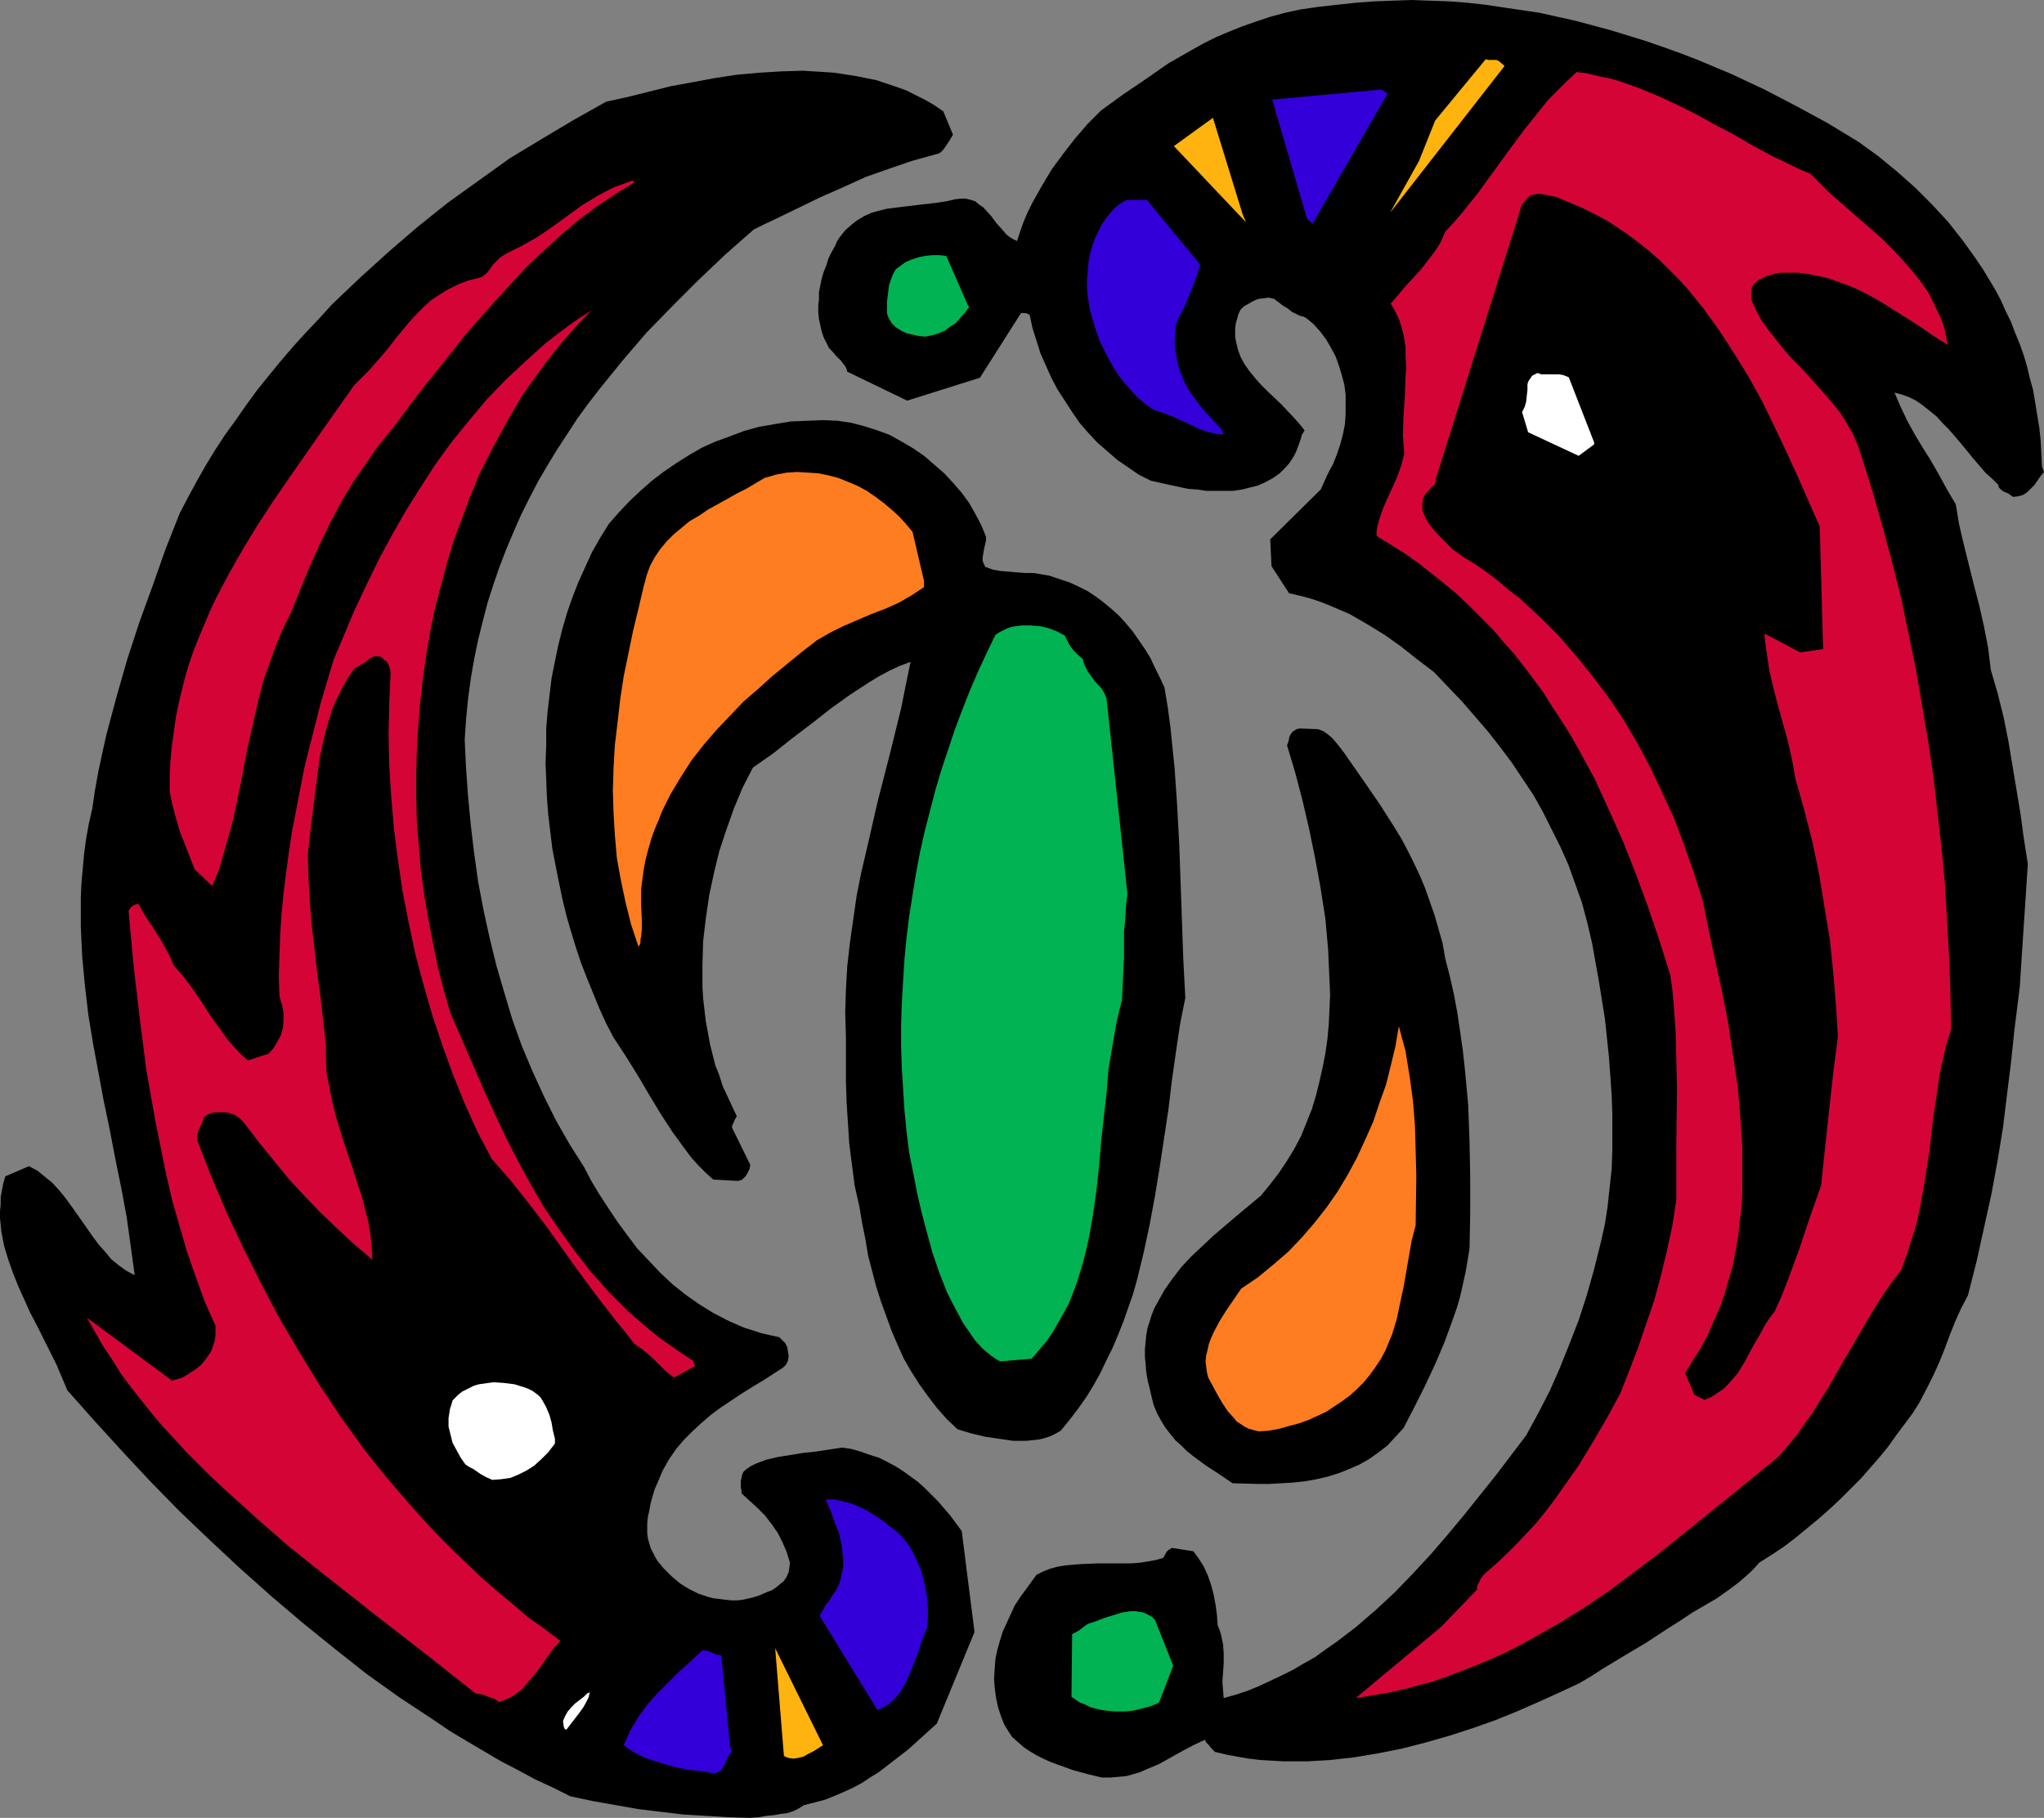 <?xml version="1.0" encoding="UTF-8" standalone="no"?>
<svg
   version="1.0"
   width="129.766mm"
   height="115.432mm"
   id="svg23"
   sodipodi:docname="Design 19.wmf"
   xmlns:inkscape="http://www.inkscape.org/namespaces/inkscape"
   xmlns:sodipodi="http://sodipodi.sourceforge.net/DTD/sodipodi-0.dtd"
   xmlns="http://www.w3.org/2000/svg"
   xmlns:svg="http://www.w3.org/2000/svg">
  <rect width="100%" height="100%" fill="#808080" stroke="none"/>
  <sodipodi:namedview
     id="namedview23"
     pagecolor="#ffffff"
     bordercolor="#000000"
     borderopacity="0.25"
     inkscape:showpageshadow="2"
     inkscape:pageopacity="0.0"
     inkscape:pagecheckerboard="0"
     inkscape:deskcolor="#d1d1d1"
     inkscape:document-units="mm" />
  <defs
     id="defs1">
    <pattern
       id="WMFhbasepattern"
       patternUnits="userSpaceOnUse"
       width="6"
       height="6"
       x="0"
       y="0" />
  </defs>
  <path
     style="fill:#000000;fill-opacity:1;fill-rule:evenodd;stroke:none"
     d="m 489.971,111.978 -0.162,-3.232 -0.162,-3.07 -0.323,-3.07 -0.485,-2.909 -0.97,-5.979 -0.808,-2.909 -0.646,-2.747 -0.808,-2.747 -0.97,-2.747 -1.131,-2.747 -0.97,-2.585 -1.293,-2.585 -1.131,-2.585 -1.293,-2.424 -1.454,-2.424 -1.454,-2.424 -1.616,-2.424 -3.232,-4.524 -3.555,-4.524 -3.878,-4.201 -4.04,-4.04 -4.363,-3.878 -4.525,-3.716 -4.686,-3.393 -7.434,-4.524 -7.434,-4.04 -7.757,-4.04 -7.918,-3.716 -8.08,-3.393 -4.202,-1.616 -4.04,-1.454 -4.202,-1.454 -4.202,-1.293 -4.202,-1.293 -4.202,-1.131 -4.202,-1.131 -4.363,-0.97 -4.363,-0.97 -4.363,-0.646 -4.363,-0.646 L 356.328,1.131 351.964,0.646 347.601,0.323 343.076,0.162 338.713,0 l -4.525,0.162 -4.363,0.162 -4.363,0.323 -4.525,0.485 -4.363,0.485 -4.525,0.646 -3.717,0.808 -3.555,0.97 -3.394,1.131 -3.232,1.131 -3.232,1.293 -3.07,1.293 -2.909,1.454 -2.909,1.616 -5.656,3.232 -5.333,3.716 -5.494,3.716 -5.333,3.878 -3.232,3.232 -3.07,3.555 -2.747,3.555 -2.747,3.716 -2.424,4.04 -2.262,4.04 -1.131,2.262 -0.97,2.262 -0.808,2.262 -0.808,2.424 -0.97,-0.485 -0.808,-0.485 -0.808,-0.646 -0.646,-0.808 -1.616,-1.777 -1.454,-1.939 -1.778,-1.939 -0.97,-0.646 -0.97,-0.808 -0.97,-0.323 -1.293,-0.323 h -1.293 l -1.293,0.162 -2.101,0.485 -2.101,0.323 -4.202,0.485 -4.04,0.485 -3.878,0.485 -1.939,0.485 -1.778,0.485 -1.778,0.808 -1.616,0.97 -1.454,1.131 -1.454,1.293 -1.293,1.616 -0.646,0.97 -0.485,1.131 -0.808,1.454 -0.808,1.616 -0.485,1.616 -0.646,1.616 -0.485,1.616 -0.323,1.616 -0.323,1.616 v 1.616 l -0.162,1.616 v 1.616 l 0.162,1.616 0.646,2.909 0.485,1.454 0.646,1.293 0.646,1.293 0.808,0.808 0.808,0.97 0.646,0.646 0.646,0.646 0.485,0.646 0.485,0.646 0.323,0.646 0.162,0.646 14.382,6.948 17.453,-5.494 9.858,-15.512 h 0.485 0.646 l 0.485,0.162 0.485,0.323 0.646,3.07 0.97,3.07 0.97,3.07 1.293,2.909 1.293,2.909 1.454,2.747 1.778,2.747 1.778,2.747 1.778,2.585 2.101,2.424 2.101,2.262 2.424,2.101 2.424,2.101 2.586,1.777 2.586,1.777 2.909,1.454 4.363,0.97 4.525,0.97 2.262,0.162 2.101,0.323 h 2.262 2.101 2.101 l 2.101,-0.323 1.939,-0.485 1.939,-0.485 1.778,-0.808 1.778,-0.97 1.616,-1.131 1.454,-1.454 0.97,-1.131 0.646,-0.97 0.646,-1.131 0.485,-1.131 0.808,-2.262 0.323,-1.131 0.646,-1.131 -1.293,-1.616 -1.454,-1.616 -2.909,-3.07 -3.232,-3.07 -1.616,-1.616 -1.293,-1.454 -1.454,-1.777 -1.131,-1.616 -0.97,-1.777 -0.646,-1.777 -0.485,-2.101 -0.162,-0.97 v -2.101 l 0.162,-1.131 0.323,-1.131 0.323,-1.131 0.485,-0.97 0.808,-0.808 1.131,-0.646 1.131,-0.646 1.131,-0.485 1.293,-0.162 1.293,-0.162 1.293,0.323 2.101,1.616 1.131,0.646 0.97,0.808 0.97,0.485 0.97,0.485 0.808,0.162 0.646,0.323 1.778,1.454 1.616,1.777 1.454,1.939 1.131,1.939 1.131,2.101 0.808,2.262 0.646,2.101 0.646,2.424 0.323,2.424 v 2.262 2.424 l -0.162,2.424 -0.485,2.424 -0.646,2.424 -0.808,2.424 -0.97,2.424 -0.808,1.454 -0.646,1.293 -0.646,1.454 -0.808,1.777 -12.12,11.957 0.323,6.463 4.202,6.463 2.747,0.646 2.424,0.646 2.424,0.808 2.424,0.97 2.262,0.97 2.262,0.97 4.202,2.424 4.202,2.585 3.878,2.747 3.878,3.07 4.04,3.07 3.394,3.555 3.394,3.555 3.07,3.555 3.07,3.555 2.909,3.716 2.909,3.878 2.586,3.878 2.586,3.878 2.262,4.04 2.101,4.201 2.101,4.201 1.939,4.363 1.616,4.524 1.616,4.524 1.293,4.848 1.131,4.848 1.616,9.049 1.454,9.049 0.97,9.21 0.323,4.524 0.323,4.524 0.162,4.524 v 4.524 4.363 l -0.162,4.524 -0.485,4.363 -0.485,4.524 -0.646,4.201 -0.97,4.363 -1.616,6.463 -1.778,6.302 -1.939,5.979 -2.262,5.817 -2.262,5.655 -2.424,5.494 -2.747,5.332 -2.909,5.332 -3.555,4.686 -3.555,4.686 -3.878,4.848 -3.878,4.848 -4.04,4.848 -4.04,4.686 -4.202,4.524 -4.363,4.524 -4.525,4.201 -4.686,4.04 -4.848,3.716 -2.586,1.777 -2.424,1.777 -2.586,1.454 -2.747,1.616 -2.586,1.293 -2.747,1.293 -2.747,1.293 -2.747,1.131 -2.909,0.97 -2.909,0.808 -0.162,-1.939 -0.162,-1.939 0.323,-4.524 v -2.262 l -0.162,-2.262 -0.485,-2.262 -0.323,-1.131 -0.485,-1.131 -0.162,-2.424 -0.323,-2.424 -0.485,-2.585 -0.646,-2.424 -0.808,-2.262 -0.97,-2.101 -1.131,-1.777 -1.293,-1.777 -5.171,-0.808 -0.485,0.323 -0.323,0.162 -0.485,0.485 -0.323,0.646 -0.485,0.808 -1.778,0.485 -1.778,0.323 -1.939,0.323 -2.101,0.162 h -4.04 -3.878 l -4.04,0.162 -2.101,0.162 -1.778,0.162 -1.939,0.323 -1.778,0.485 -1.616,0.646 -1.616,0.808 -1.293,1.777 -1.293,1.777 -1.293,1.777 -1.293,1.939 -0.97,2.101 -0.97,2.101 -0.97,2.101 -0.646,2.101 -0.646,2.262 -0.485,2.262 -0.162,2.262 -0.162,2.424 0.162,2.262 0.323,2.424 0.485,2.262 0.808,2.424 0.646,1.616 0.97,1.616 0.97,1.454 1.293,1.131 1.454,1.293 1.454,0.97 1.616,0.97 1.616,0.808 1.778,0.808 1.778,0.646 3.555,1.293 1.778,0.485 1.778,0.485 3.394,0.808 h 2.101 l 1.939,-0.162 1.778,-0.162 1.778,-0.485 1.616,-0.485 1.454,-0.646 3.07,-1.293 5.494,-3.07 2.747,-1.454 2.747,-1.293 0.323,0.646 0.646,0.646 0.646,0.808 0.808,0.808 2.747,0.646 2.586,0.485 2.747,0.485 2.747,0.323 2.747,0.162 2.747,0.162 h 2.909 2.909 l 5.494,-0.323 5.818,-0.646 5.818,-0.97 5.656,-1.131 5.656,-1.454 5.656,-1.616 5.494,-1.777 5.494,-1.939 5.171,-2.101 5.171,-2.262 5.01,-2.262 4.848,-2.262 2.747,-1.616 2.747,-1.777 5.333,-3.232 5.171,-3.07 5.171,-3.393 3.07,-1.939 2.909,-1.939 5.818,-3.393 2.747,-1.939 2.586,-1.939 2.586,-2.262 1.131,-1.131 1.131,-1.293 3.07,-1.939 2.909,-1.939 2.747,-2.101 2.747,-2.262 2.747,-2.262 2.747,-2.424 2.424,-2.262 2.586,-2.585 2.424,-2.424 2.262,-2.585 2.262,-2.585 2.101,-2.585 1.939,-2.747 1.939,-2.585 1.939,-2.585 1.616,-2.585 1.778,-3.393 1.616,-3.232 1.454,-3.232 1.293,-3.232 1.131,-3.07 1.293,-3.232 1.454,-3.232 1.616,-3.07 2.101,-8.241 1.778,-8.079 1.778,-8.079 1.454,-7.918 1.293,-7.918 0.97,-7.918 0.97,-7.756 0.808,-7.756 0.646,-5.171 0.646,-5.171 0.323,-5.009 0.323,-5.009 0.646,-9.695 0.323,-5.009 0.323,-4.848 -0.97,-6.14 -0.808,-5.979 -1.939,-11.634 -0.97,-5.817 -1.131,-5.655 -1.454,-5.817 -1.616,-5.494 -0.646,-5.332 -0.97,-5.009 -1.131,-5.009 -1.293,-5.009 -2.424,-9.695 -1.131,-4.848 -0.808,-4.848 -2.101,-3.555 -1.939,-3.555 -1.939,-3.393 -1.939,-3.07 -1.939,-3.232 -1.778,-3.232 -1.616,-3.393 -1.454,-3.393 1.778,0.485 1.778,0.646 1.616,0.808 1.616,1.131 1.616,1.293 1.616,1.293 1.454,1.616 1.616,1.616 2.909,3.393 2.909,3.555 2.909,3.393 1.616,1.454 1.454,1.454 0.162,0.646 0.323,0.323 0.323,0.323 0.485,0.323 1.131,0.485 1.131,0.808 1.293,-0.162 1.131,-0.323 0.97,-0.646 0.808,-0.808 0.97,-0.97 0.646,-0.97 0.808,-1.131 0.808,-0.97 z"
     id="path1" />
  <path
     style="fill:#d40536;fill-opacity:1;fill-rule:evenodd;stroke:none"
     d="m 468.155,246.739 -0.162,-8.564 -0.323,-8.564 -0.485,-8.726 -0.485,-8.564 -0.808,-8.564 -0.97,-8.564 -0.97,-8.564 -1.293,-8.726 -1.454,-8.564 -1.454,-8.564 -1.778,-8.564 -1.778,-8.564 -2.101,-8.402 -2.262,-8.402 -2.424,-8.564 -2.586,-8.241 -0.97,-2.909 -1.131,-2.747 -1.454,-2.585 -1.616,-2.585 -1.778,-2.262 -1.939,-2.262 -4.04,-4.524 -2.101,-2.262 -2.101,-2.101 -1.939,-2.262 -1.778,-2.262 -1.778,-2.262 -1.616,-2.262 -1.293,-2.424 -1.131,-2.585 0.162,-1.777 v -0.97 l 0.646,-0.97 0.97,-0.808 0.97,-0.485 0.97,-0.485 1.131,-0.323 1.293,-0.323 1.131,-0.162 h 1.293 2.747 l 2.424,0.323 2.424,0.485 2.262,0.485 2.262,0.808 2.262,0.808 1.939,0.808 2.101,0.97 1.778,0.97 1.778,0.97 3.394,2.101 6.626,4.201 3.232,2.262 3.394,2.101 -0.323,-1.616 -0.323,-1.777 -0.485,-1.616 -0.646,-1.616 -1.454,-3.07 -1.454,-2.909 -1.939,-2.747 -2.101,-2.585 -2.262,-2.585 -2.262,-2.424 -2.424,-2.424 -2.586,-2.262 -5.171,-4.524 -5.01,-4.363 -2.262,-2.262 -2.262,-2.262 -2.424,-0.97 -2.262,-1.131 -4.686,-2.262 -4.525,-2.424 -4.686,-2.747 -4.363,-2.262 -4.363,-2.424 -4.525,-2.262 -4.525,-2.101 -4.686,-1.939 -5.01,-1.777 -2.424,-0.646 -2.424,-0.485 -2.586,-0.646 -2.586,-0.323 -2.262,2.101 -2.262,2.262 -2.262,2.262 -1.939,2.424 -3.878,4.848 -3.717,5.009 -7.272,10.018 -3.878,4.848 -1.939,2.262 -2.101,2.262 -1.131,2.585 -1.454,2.262 -1.616,2.101 -1.616,2.101 -3.717,4.04 -1.778,2.101 -1.778,2.101 1.131,1.939 0.97,2.101 0.646,2.101 0.485,2.101 0.323,2.262 v 2.262 l 0.162,2.262 -0.162,2.424 -0.162,4.686 -0.323,4.686 -0.162,4.686 0.162,2.262 0.162,2.262 -0.646,2.585 -0.97,2.747 -1.131,2.585 -1.131,2.424 -1.131,2.585 -0.808,2.262 -0.646,2.262 -0.162,1.131 v 1.131 l 3.394,2.101 3.394,2.101 3.394,2.424 3.07,2.424 3.07,2.424 3.07,2.585 2.909,2.747 2.747,2.747 2.747,2.747 2.586,3.07 2.586,2.909 2.424,3.07 2.424,3.232 2.262,3.07 2.101,3.393 2.262,3.393 2.101,3.393 1.939,3.393 3.878,7.11 3.394,7.433 3.394,7.594 3.07,7.756 2.909,7.918 2.747,8.079 2.586,8.241 0.485,3.393 0.323,3.393 0.485,6.948 0.162,6.625 0.162,6.787 -0.162,13.411 v 13.411 l -0.97,6.302 -1.293,5.979 -1.454,5.979 -1.616,5.979 -1.939,5.655 -1.939,5.655 -2.101,5.494 -2.101,5.332 -3.232,5.979 -3.394,5.817 -3.555,5.817 -3.878,5.494 -1.939,2.747 -2.101,2.747 -2.101,2.585 -2.262,2.424 -2.424,2.585 -2.424,2.424 -2.424,2.262 -2.586,2.262 -0.646,0.646 -0.485,0.646 -0.485,0.97 -0.485,0.97 v 0.808 l -8.565,8.887 -20.523,17.128 3.878,-0.646 3.878,-0.646 3.717,-0.808 3.555,-0.97 3.717,-0.97 3.555,-1.293 3.394,-1.293 3.394,-1.293 3.394,-1.454 3.232,-1.454 3.232,-1.616 3.232,-1.777 6.302,-3.555 6.302,-3.878 5.979,-4.04 5.818,-4.363 5.979,-4.524 5.656,-4.524 11.635,-9.372 11.474,-9.372 2.262,-2.585 2.262,-2.747 3.878,-5.494 3.555,-5.655 3.232,-5.655 3.394,-5.817 3.394,-5.817 1.778,-2.909 1.778,-2.747 1.939,-2.747 2.101,-2.747 1.293,-3.555 1.131,-3.555 1.131,-3.555 0.808,-3.555 0.646,-3.555 0.646,-3.716 1.131,-7.271 0.808,-7.271 1.131,-7.433 0.485,-3.555 0.808,-3.555 0.808,-3.555 1.131,-3.555 z"
     id="path2" />
  <path
     style="fill:#000000;fill-opacity:1;fill-rule:evenodd;stroke:none"
     d="m 441.006,248.678 -0.485,-7.594 -0.646,-7.756 -0.808,-7.918 -1.293,-7.756 -1.293,-7.918 -1.616,-7.756 -1.939,-7.594 -2.101,-7.433 -0.808,-4.524 -0.97,-4.363 -2.424,-8.726 -1.131,-4.363 -0.97,-4.201 -0.646,-4.363 -0.323,-2.262 -0.162,-2.101 8.565,4.524 5.494,-0.808 -0.808,-29.408 -5.333,-12.119 -2.747,-5.979 -2.909,-6.14 -2.909,-5.979 -3.232,-5.817 -3.394,-5.494 -3.555,-5.494 -3.717,-5.171 -2.101,-2.585 -1.939,-2.424 -2.101,-2.262 -2.262,-2.262 -2.262,-2.262 -2.424,-2.101 -2.424,-1.939 -2.586,-1.939 -2.586,-1.777 -2.747,-1.777 -2.747,-1.454 -2.909,-1.454 -3.07,-1.293 -3.07,-1.293 -2.101,-0.485 -0.97,-0.162 -0.808,-0.162 h -0.808 l -0.808,0.162 -0.808,0.162 -0.646,0.485 -1.454,1.616 -20.685,65.926 v 0.646 l -0.162,0.485 -0.323,0.485 -0.485,0.323 -0.808,0.97 -0.485,0.485 -0.485,0.646 -0.323,0.808 -0.162,0.97 v 0.808 0.808 l 0.323,0.97 0.323,0.808 0.808,1.454 1.293,1.616 1.454,1.616 3.07,3.07 2.747,1.939 2.909,1.777 2.747,1.939 2.747,2.101 2.424,2.101 2.586,1.939 2.424,2.262 2.424,2.262 4.525,4.524 4.202,4.848 4.04,5.009 3.878,5.171 3.555,5.332 3.232,5.494 3.07,5.817 2.909,6.14 2.747,5.979 2.424,6.463 2.262,6.463 2.101,6.625 3.07,14.704 1.616,7.271 1.454,7.433 1.131,7.594 1.131,7.433 0.646,7.433 0.485,7.271 v 3.716 3.555 3.555 l -0.162,3.716 -0.485,3.555 -0.323,3.393 -0.646,3.555 -0.646,3.393 -0.97,3.393 -0.97,3.393 -1.131,3.232 -1.454,3.232 -1.454,3.393 -1.616,3.07 -1.939,3.07 -1.939,3.07 2.262,5.332 h 0.323 l 0.323,0.323 0.808,0.323 0.323,0.162 0.646,0.323 1.616,-0.646 1.454,-0.97 1.454,-0.97 1.131,-1.131 1.131,-1.293 1.131,-1.293 1.778,-2.909 1.616,-3.07 1.778,-3.07 1.616,-2.909 0.97,-1.454 1.131,-1.454 1.616,-3.555 1.454,-3.716 2.747,-7.433 2.586,-7.756 2.747,-7.756 0.97,-9.21 0.97,-8.887 0.97,-8.887 z"
     id="path3" />
  <path
     style="fill:#ffffff;fill-opacity:1;fill-rule:evenodd;stroke:none"
     d="m 382.507,106.161 -5.979,-15.35 -0.162,-0.323 -0.485,-0.162 -0.808,-0.323 -0.97,-0.162 h -1.131 -0.97 -1.131 -0.97 l -0.97,-0.323 -0.646,0.323 -0.646,0.323 -0.323,0.485 -0.323,0.485 -0.323,0.485 -0.162,0.646 v 1.293 l -0.323,2.909 -0.323,1.131 -0.323,0.646 -0.323,0.646 1.454,4.848 12.12,5.655 3.717,-2.747 z"
     id="path4" />
  <path
     style="fill:#ffb30f;fill-opacity:1;fill-rule:evenodd;stroke:none"
     d="m 359.721,14.704 -0.646,-0.323 h -1.454 -0.485 l -0.646,-0.162 -12.12,14.704 -3.878,9.695 -6.949,12.442 27.472,-35.225 z"
     id="path5" />
  <path
     style="fill:#000000;fill-opacity:1;fill-rule:evenodd;stroke:none"
     d="m 352.611,299.577 0.162,-8.402 v -8.564 l -0.162,-8.726 -0.323,-8.726 -0.808,-8.726 -0.485,-4.363 -0.646,-4.524 -0.646,-4.363 -0.808,-4.363 -0.97,-4.363 -1.131,-4.363 -0.646,-3.716 -0.97,-3.393 -0.97,-3.393 -1.131,-3.232 -1.131,-3.232 -1.293,-3.07 -1.454,-3.07 -1.454,-2.909 -1.454,-2.747 -1.778,-2.909 -3.394,-5.332 -3.555,-5.171 -3.717,-5.332 -1.454,-2.101 -1.778,-2.262 -0.97,-1.131 -0.97,-0.808 -1.131,-0.808 -1.293,-0.485 -4.363,-0.162 -0.808,0.162 -0.485,0.323 -0.485,0.323 -0.323,0.485 -0.323,0.485 -0.162,0.646 -0.162,0.808 -0.323,0.808 1.939,6.463 1.778,6.787 1.616,6.948 1.454,7.11 1.293,7.11 1.131,7.271 0.646,7.271 0.162,3.555 0.162,3.716 0.162,3.555 -0.162,3.555 -0.162,3.555 -0.323,3.555 -0.485,3.393 -0.646,3.393 -0.808,3.555 -0.808,3.232 -0.97,3.232 -1.293,3.232 -1.293,3.232 -1.616,3.07 -1.778,2.909 -1.939,2.909 -2.101,2.747 -2.262,2.747 -5.818,4.848 -5.494,4.686 -2.747,2.585 -2.586,2.424 -2.424,2.585 -2.101,2.747 -1.939,2.747 -1.616,2.909 -0.808,1.454 -0.646,1.616 -0.485,1.616 -0.485,1.454 -0.323,1.777 -0.162,1.616 -0.162,1.777 v 1.777 l 0.162,1.777 0.162,1.939 0.323,1.939 0.485,1.939 0.485,2.101 0.485,1.939 0.808,1.939 0.97,1.777 0.97,1.616 1.131,1.454 1.293,1.616 1.454,1.293 1.293,1.293 1.616,1.293 3.07,2.262 3.232,2.101 3.07,2.101 5.979,0.162 h 2.909 l 2.909,-0.162 2.747,-0.162 2.909,-0.323 2.747,-0.485 2.747,-0.646 2.586,-0.808 2.424,-0.97 2.586,-1.131 2.262,-1.293 2.262,-1.616 2.101,-1.616 1.939,-2.101 1.939,-2.101 2.586,-5.009 2.586,-5.171 2.424,-5.171 2.262,-5.332 1.939,-5.332 0.97,-2.747 0.808,-2.747 0.646,-2.909 0.646,-2.909 0.485,-2.747 z"
     id="path6" />
  <path
     style="fill:#ff7d21;fill-opacity:1;fill-rule:evenodd;stroke:none"
     d="m 339.683,294.083 0.162,-11.957 -0.162,-5.979 -0.162,-5.979 -0.485,-5.979 -0.808,-5.979 -0.485,-2.909 -0.485,-3.07 -0.808,-2.909 -0.808,-3.07 -0.808,4.848 -1.131,4.686 -1.131,4.524 -1.616,4.524 -1.454,4.363 -1.939,4.363 -1.939,4.201 -2.262,4.201 -2.424,4.04 -2.586,3.716 -2.909,3.716 -3.07,3.555 -3.232,3.393 -3.555,3.07 -3.717,3.07 -4.04,2.747 -1.778,2.585 -1.778,2.585 -1.616,2.585 -1.454,2.747 -0.646,1.454 -0.485,1.293 -0.323,1.454 -0.323,1.293 -0.162,1.454 0.162,1.293 0.162,1.293 0.323,1.293 1.131,2.101 1.131,2.101 1.131,1.939 1.293,1.939 1.454,1.616 0.646,0.808 0.97,0.646 0.97,0.646 0.97,0.485 1.131,0.323 1.293,0.323 2.424,-0.162 2.586,-0.485 2.262,-0.646 2.424,-0.646 2.262,-0.808 2.101,-0.97 2.101,-0.97 1.939,-1.293 1.939,-1.293 1.778,-1.293 1.778,-1.616 1.616,-1.616 1.454,-1.777 1.293,-1.777 1.293,-1.939 1.131,-2.101 0.808,-1.939 0.808,-1.939 1.131,-3.716 0.808,-3.878 0.808,-3.716 1.293,-7.433 0.646,-3.716 z"
     id="path7" />
  <path
     style="fill:#3300d9;fill-opacity:1;fill-rule:evenodd;stroke:none"
     d="m 332.734,22.299 -1.293,-0.808 -26.179,2.424 8.08,27.631 0.162,0.646 0.323,0.485 0.485,0.485 0.646,0.485 17.776,-30.863 z"
     id="path8" />
  <path
     style="fill:#ffb30f;fill-opacity:1;fill-rule:evenodd;stroke:none"
     d="m 298.152,51.384 -7.11,-23.107 -9.373,6.787 17.291,18.259 z"
     id="path9" />
  <path
     style="fill:#3300d9;fill-opacity:1;fill-rule:evenodd;stroke:none"
     d="m 293.142,103.091 -2.586,-2.747 -2.424,-2.747 -1.939,-2.585 -0.97,-1.454 -0.808,-1.454 -0.646,-1.454 -0.646,-1.616 -0.485,-1.616 -0.323,-1.616 -0.323,-1.777 -0.162,-1.939 0.162,-2.101 0.162,-2.101 0.808,-1.939 0.97,-1.777 1.454,-3.393 0.646,-1.616 0.646,-1.616 0.646,-1.939 0.646,-2.101 -12.766,-15.512 h -4.848 l -1.454,0.808 -1.454,1.131 -1.131,1.293 -1.131,1.454 -0.97,1.454 -0.808,1.777 -0.808,1.616 -0.646,1.939 -0.485,1.777 -0.323,1.939 -0.162,2.101 -0.162,1.939 v 1.939 l 0.162,1.939 0.323,1.939 0.323,1.777 1.131,3.878 1.293,3.555 1.778,3.555 1.778,3.07 0.97,1.454 1.131,1.454 1.131,1.293 1.131,1.293 1.131,1.131 1.293,1.131 1.293,0.97 1.293,0.808 2.424,0.808 2.101,0.808 2.101,0.97 2.101,0.97 1.939,0.97 1.939,0.646 1.939,0.485 0.97,0.162 h 1.131 z"
     id="path10" />
  <path
     style="fill:#000000;fill-opacity:1;fill-rule:evenodd;stroke:none"
     d="m 284.416,239.468 -0.485,-9.21 -0.323,-9.21 -0.646,-18.259 -0.485,-9.21 -0.646,-9.372 -0.485,-4.686 -0.485,-4.848 -0.646,-4.848 -0.808,-4.848 -1.131,-2.424 -1.131,-2.262 -1.131,-2.424 -1.293,-2.101 -1.454,-2.101 -1.454,-2.101 -1.616,-1.939 -1.616,-1.777 -1.778,-1.616 -1.939,-1.616 -1.939,-1.454 -1.939,-1.293 -2.262,-1.131 -2.101,-0.97 -2.424,-0.808 -2.424,-0.808 -1.939,-0.323 -1.939,-0.323 h -2.101 l -3.878,-0.323 -1.939,-0.162 -1.778,-0.323 -1.778,-0.646 -0.323,-0.646 -0.323,-0.808 v -0.808 l 0.162,-0.97 0.162,-0.97 0.485,-2.101 v -0.97 l -1.131,-2.747 -1.454,-2.747 -1.454,-2.585 -1.778,-2.424 -2.101,-2.424 -2.101,-2.262 -2.424,-2.101 -2.424,-2.101 -2.586,-1.777 -2.747,-1.616 -2.909,-1.616 -3.07,-1.131 -3.07,-0.97 -3.07,-0.808 -3.232,-0.485 -3.394,-0.162 -4.04,0.162 -3.878,0.162 -3.878,0.646 -3.717,0.646 -3.555,0.97 -3.394,1.293 -3.555,1.293 -3.232,1.454 -3.07,1.777 -3.07,1.939 -3.07,2.101 -2.747,2.101 -2.747,2.424 -2.586,2.424 -2.586,2.747 -2.424,2.747 -2.101,3.393 -1.939,3.393 -1.616,3.555 -1.616,3.555 -1.454,3.716 -1.293,3.716 -1.131,3.878 -0.97,3.878 -0.808,3.878 -0.808,4.04 -0.485,4.04 -0.485,4.04 -0.323,4.04 v 4.04 l -0.162,4.201 0.162,4.04 0.162,4.201 0.323,4.201 0.485,4.04 0.485,4.04 0.808,4.201 0.808,4.04 0.808,3.878 0.97,4.04 1.131,3.878 1.131,3.716 1.293,3.878 1.454,3.716 1.454,3.555 1.454,3.555 1.616,3.555 1.778,3.393 3.07,4.686 2.909,4.686 2.747,4.686 2.747,4.524 2.747,4.201 3.07,4.201 1.454,1.939 1.616,1.777 1.778,1.777 1.778,1.616 5.979,0.323 0.97,-0.323 0.323,-0.323 0.485,-0.485 0.323,-0.485 0.323,-0.646 0.323,-0.646 0.162,-0.97 -4.363,-8.887 v -0.485 l 0.323,-0.646 0.323,-0.808 0.485,-0.808 -1.131,-2.424 -1.131,-2.424 -1.131,-2.424 -0.808,-2.585 -0.97,-2.424 -0.646,-2.585 -0.646,-2.585 -0.485,-2.747 -0.485,-2.585 -0.323,-2.747 -0.323,-2.747 -0.162,-2.747 v -5.494 l 0.162,-5.494 0.646,-5.494 0.808,-5.494 1.131,-5.332 1.293,-5.332 1.778,-5.332 1.778,-5.009 2.101,-5.009 2.424,-4.686 4.848,-3.393 4.686,-3.716 4.686,-3.555 4.525,-3.555 4.525,-3.232 4.686,-3.07 2.424,-1.454 2.424,-1.293 2.424,-1.131 2.586,-0.97 -1.131,5.494 -1.131,5.655 -2.747,11.149 -2.909,11.311 -2.586,11.311 -1.293,5.494 -1.131,5.655 -0.808,5.655 -0.808,5.655 -0.646,5.655 -0.323,5.655 -0.162,5.494 0.162,5.655 v 10.665 l 0.162,5.171 0.323,5.009 0.323,5.009 0.646,5.009 0.646,5.009 1.131,5.009 0.646,3.878 0.808,4.04 0.646,3.878 0.97,3.716 0.97,3.716 1.131,3.555 1.293,3.555 1.293,3.555 1.454,3.393 1.454,3.232 1.778,3.07 1.939,3.07 2.101,2.909 2.101,2.747 2.424,2.747 2.586,2.424 3.232,0.97 3.394,0.808 3.394,0.485 3.232,0.485 h 1.616 1.616 l 1.616,-0.162 1.454,-0.162 1.293,-0.323 1.454,-0.485 1.293,-0.646 1.131,-0.646 2.101,-2.585 2.101,-2.747 1.939,-2.747 1.778,-2.909 1.616,-2.909 1.454,-3.07 1.454,-2.909 1.293,-3.07 1.293,-3.232 1.131,-3.232 1.131,-3.232 0.97,-3.393 1.616,-6.625 1.454,-6.787 1.293,-6.948 1.131,-6.948 2.101,-13.896 0.808,-6.787 0.97,-6.787 0.97,-6.625 z"
     id="path11" />
  <path
     style="fill:#01b352;fill-opacity:1;fill-rule:evenodd;stroke:none"
     d="m 281.507,399.759 -4.363,-10.988 -0.808,-0.808 -0.97,-0.485 -0.97,-0.485 -0.97,-0.162 -0.97,-0.162 h -1.131 l -0.97,0.162 -1.131,0.162 -2.101,0.646 -2.101,0.646 -2.101,0.808 -0.97,0.323 -0.97,0.323 -1.131,0.808 -0.808,0.646 -0.808,0.485 -0.97,0.485 -0.162,15.027 1.131,0.808 0.97,0.646 1.293,0.485 1.293,0.646 1.293,0.323 1.454,0.323 1.293,0.162 1.454,0.162 h 2.909 l 1.454,-0.162 1.454,-0.323 1.293,-0.323 1.293,-0.323 1.293,-0.485 1.131,-0.485 z"
     id="path12" />
  <path
     style="fill:#01b352;fill-opacity:1;fill-rule:evenodd;stroke:none"
     d="m 270.518,214.422 -5.01,-46.859 -0.485,-1.131 -0.646,-1.131 -1.778,-1.939 -0.808,-1.131 -0.808,-1.131 -0.646,-1.293 -0.323,-0.808 -0.162,-0.808 -1.131,-0.97 -1.131,-1.131 -0.646,-0.808 -0.485,-0.808 -0.485,-0.97 -0.485,-0.97 -1.778,-0.97 -2.101,-0.808 -2.101,-0.485 -2.262,-0.162 h -2.262 l -1.131,0.162 -1.131,0.162 -0.97,0.323 -0.97,0.485 -0.97,0.485 -0.97,0.646 -2.101,4.363 -2.101,4.524 -1.939,4.524 -1.778,4.524 -1.778,4.686 -1.616,4.848 -1.616,4.848 -1.454,4.848 -1.293,5.009 -1.293,5.009 -1.131,5.009 -0.97,5.171 -0.808,5.009 -0.808,5.171 -0.646,5.171 -0.485,5.171 -0.323,5.171 -0.323,5.332 -0.162,5.171 v 5.171 l 0.162,5.171 0.323,5.009 0.323,5.171 0.485,5.009 0.646,5.171 0.97,4.848 0.97,5.009 1.131,4.848 1.293,4.848 1.293,4.686 1.616,4.686 1.778,4.524 1.293,2.585 1.293,2.424 1.293,2.424 1.454,2.101 1.454,2.101 1.778,1.939 1.939,1.616 1.131,0.808 1.131,0.646 7.595,-0.646 1.778,-2.101 1.778,-2.101 1.454,-2.101 1.293,-2.262 1.293,-2.262 1.293,-2.424 0.97,-2.424 0.97,-2.585 0.808,-2.585 0.808,-2.747 0.646,-2.585 0.646,-2.909 0.97,-5.494 0.808,-5.817 0.646,-5.817 0.485,-5.817 1.293,-11.634 0.485,-5.817 0.97,-5.817 0.97,-5.494 0.646,-2.747 0.646,-2.585 0.162,-3.393 0.162,-3.393 0.162,-3.232 v -3.232 -3.232 l 0.323,-3.07 0.162,-3.07 z"
     id="path13" />
  <path
     style="fill:#000000;fill-opacity:1;fill-rule:evenodd;stroke:none"
     d="m 233.835,391.68 -3.07,-24.238 -2.747,-3.716 -2.909,-3.393 -1.616,-1.616 -1.616,-1.616 -1.616,-1.454 -1.778,-1.293 -1.778,-1.293 -1.778,-1.131 -2.101,-1.131 -1.939,-0.97 -2.101,-0.646 -2.262,-0.808 -2.262,-0.646 -2.262,-0.323 -3.07,0.485 -3.232,0.485 -3.07,0.323 -2.909,0.485 -3.07,0.485 -2.747,0.646 -1.293,0.485 -1.293,0.485 -1.293,0.646 -1.131,0.808 -0.485,0.485 -0.323,0.646 -0.162,0.808 -0.162,0.646 v 1.616 l 0.162,0.808 v 0.646 l 1.939,1.777 1.939,1.777 1.778,1.777 1.616,2.101 1.454,2.101 1.131,2.262 0.97,2.262 0.808,2.585 -0.162,1.293 -0.162,0.97 -0.485,1.131 -0.646,0.97 -0.97,0.808 -0.97,0.808 -0.97,0.646 -1.293,0.485 -1.454,0.646 -1.454,0.485 -1.293,0.323 -1.454,0.323 -1.454,0.162 h -1.293 l -1.454,-0.162 -1.293,-0.162 -1.454,-0.162 -1.293,-0.323 -2.424,-0.808 -2.262,-1.131 -2.101,-1.293 -2.101,-1.777 -1.939,-1.939 -1.454,-1.777 -0.646,-1.131 -0.485,-0.97 -0.485,-0.97 -0.323,-1.131 -0.323,-1.131 -0.162,-1.293 v -1.131 -1.293 l 0.162,-1.454 0.323,-1.454 0.323,-1.777 0.485,-1.777 0.485,-1.616 0.646,-1.454 1.293,-3.07 1.454,-2.585 1.778,-2.585 1.939,-2.262 2.101,-2.101 2.101,-1.939 2.262,-1.939 2.424,-1.777 4.848,-3.232 2.586,-1.616 2.424,-1.454 5.01,-3.232 0.646,-0.646 0.485,-0.97 0.162,-1.131 -0.162,-0.97 -0.162,-1.131 -0.485,-0.97 -0.808,-0.808 -0.646,-0.646 -2.262,-0.485 -2.101,-0.485 -1.939,-0.646 -2.101,-0.646 -3.717,-1.616 -3.717,-1.939 -3.394,-2.101 -3.232,-2.262 -3.232,-2.585 -2.909,-2.747 -2.747,-2.909 -2.747,-2.909 -2.424,-3.232 -2.262,-3.07 -2.262,-3.393 -2.101,-3.232 -1.939,-3.232 -1.778,-3.393 -3.394,-5.332 -3.232,-5.655 -2.909,-5.817 -2.747,-5.979 -2.586,-6.14 -2.262,-6.302 -1.939,-6.463 -1.939,-6.625 -1.616,-6.625 -1.454,-6.625 -1.293,-6.787 -0.97,-6.948 -0.808,-6.787 -0.646,-6.787 -0.485,-6.787 -0.323,-6.787 0.323,-5.009 0.485,-4.848 0.646,-4.848 0.808,-4.686 0.97,-4.686 1.131,-4.524 1.131,-4.363 1.454,-4.524 1.454,-4.201 1.616,-4.201 1.778,-4.201 1.778,-4.04 1.939,-3.878 2.101,-4.04 2.262,-3.878 2.262,-3.716 2.424,-3.716 2.424,-3.716 2.586,-3.555 2.747,-3.555 2.747,-3.393 2.747,-3.393 5.818,-6.787 6.141,-6.302 6.302,-6.302 6.464,-6.14 6.787,-5.979 2.586,-1.293 2.747,-1.293 5.333,-2.585 5.333,-2.585 5.494,-2.424 5.333,-2.424 5.494,-1.939 5.656,-1.939 2.909,-0.808 2.909,-0.808 0.646,-0.162 0.485,-0.323 0.485,-0.485 0.485,-0.646 0.97,-1.454 0.97,-1.616 -2.424,-5.817 v 0.162 l -2.101,-1.454 -2.262,-1.293 -2.262,-1.131 -2.262,-1.131 -2.262,-0.808 -2.424,-0.808 -2.424,-0.808 -4.848,-0.97 -5.171,-0.808 -2.424,-0.162 -5.171,-0.323 -5.171,0.162 -5.333,0.323 -5.333,0.485 -5.333,0.808 -5.171,0.97 -5.333,0.97 -5.171,1.293 -5.171,1.293 -5.171,1.131 -7.757,4.363 -7.595,4.524 -7.757,4.686 -7.434,5.332 -7.434,5.332 -7.272,5.817 -6.949,5.979 -6.949,6.302 -6.626,6.302 -3.07,3.393 -3.232,3.393 -3.07,3.393 -2.909,3.393 -2.909,3.555 -2.747,3.393 -2.586,3.555 -2.586,3.716 -2.586,3.555 -2.424,3.716 -2.262,3.716 -2.101,3.716 -2.101,3.878 -1.939,3.716 -3.394,8.564 -3.07,8.726 -3.232,8.887 -2.909,8.887 -2.586,9.049 -2.424,9.049 -0.97,4.363 -0.97,4.524 -0.808,4.524 -0.646,4.363 -0.808,3.555 -0.646,3.555 -0.485,3.555 -0.323,3.555 -0.323,3.555 -0.162,3.555 v 3.393 3.555 l 0.323,7.11 0.646,6.948 0.808,6.948 1.131,6.948 1.293,6.948 1.293,6.948 1.454,6.948 1.293,6.787 1.454,7.11 1.293,6.948 0.97,6.948 0.97,7.11 -2.101,-1.131 -1.778,-1.293 -1.778,-1.454 -1.454,-1.777 -1.454,-1.616 -1.454,-1.939 -2.586,-3.716 -2.747,-3.878 -1.293,-1.777 -1.454,-1.777 -1.616,-1.777 -1.778,-1.454 -1.778,-1.454 -2.101,-1.131 -5.656,2.424 -0.485,1.616 -0.323,1.616 -0.323,1.777 v 1.777 L 0,290.69 v 1.616 l 0.323,3.232 0.646,3.393 0.97,3.232 1.131,3.232 1.293,3.232 1.454,3.232 1.454,3.232 1.616,3.07 1.616,3.232 3.07,6.14 1.293,3.07 1.293,3.07 6.464,7.271 6.626,7.271 6.787,7.271 6.949,7.11 7.272,6.948 7.272,6.787 7.434,6.625 7.595,6.463 7.595,6.14 7.757,6.14 7.918,5.655 8.08,5.332 4.04,2.747 4.04,2.424 8.242,4.848 4.04,2.101 4.202,2.262 4.202,1.939 4.202,2.101 5.333,1.131 5.494,0.97 5.494,0.97 5.333,0.646 5.494,0.646 5.333,0.323 5.333,0.323 5.333,0.162 2.101,-0.162 1.778,-0.323 1.778,-0.162 1.778,-0.323 1.454,-0.162 1.454,-0.485 1.293,-0.646 1.293,-0.808 2.586,-0.646 2.424,-0.646 2.424,-0.97 2.262,-0.97 2.101,-0.97 2.101,-1.131 1.939,-1.293 2.101,-1.293 3.555,-2.747 3.555,-2.747 6.787,-6.14 z"
     id="path14" />
  <path
     style="fill:#01b352;fill-opacity:1;fill-rule:evenodd;stroke:none"
     d="m 232.219,73.198 -5.171,-11.796 -1.616,-0.162 h -1.778 l -1.616,0.162 -1.616,0.323 -1.454,0.485 -1.616,0.646 -1.131,0.808 -1.293,0.97 -0.646,1.131 -0.485,1.293 -0.485,1.454 -0.162,1.293 -0.323,2.747 v 2.585 l 0.162,0.646 0.323,0.646 0.646,1.131 0.97,0.97 1.293,0.808 1.293,0.646 1.454,0.323 1.454,0.323 1.616,0.162 1.616,-0.323 1.616,-0.485 1.454,-0.646 1.293,-0.97 1.293,-0.808 1.131,-1.293 1.131,-1.293 0.97,-1.293 z"
     id="path15" />
  <path
     style="fill:#3300d9;fill-opacity:1;fill-rule:evenodd;stroke:none"
     d="m 222.523,390.387 0.162,-3.232 -0.162,-3.393 -0.323,-1.777 -0.323,-1.616 -0.323,-1.616 -0.485,-1.616 -0.646,-1.616 -0.646,-1.454 -0.808,-1.616 -0.808,-1.454 -0.97,-1.293 -1.131,-1.293 -1.293,-1.131 -1.454,-1.131 -1.616,-1.293 -1.778,-1.131 -1.778,-1.131 -1.939,-0.97 -1.939,-0.808 -1.939,-0.485 -2.101,-0.485 h -2.101 l 1.131,2.585 0.97,2.747 1.131,2.909 0.646,3.07 0.162,1.616 0.162,1.616 v 1.616 l -0.323,1.454 -0.323,1.616 -0.485,1.454 -0.808,1.454 -0.97,1.293 -0.485,0.97 -0.97,1.131 -0.162,0.485 -0.646,0.97 -0.485,0.97 v 0 l 13.898,22.622 1.293,-0.646 1.131,-0.646 1.131,-0.97 0.97,-0.97 0.808,-0.97 0.808,-1.293 0.646,-1.131 0.646,-1.454 1.131,-2.747 1.131,-2.909 0.97,-3.07 z"
     id="path16" />
  <path
     style="fill:#ff7d21;fill-opacity:1;fill-rule:evenodd;stroke:none"
     d="m 221.715,139.447 -2.747,-11.796 -1.616,-1.939 -1.616,-1.777 -1.778,-1.616 -1.939,-1.616 -1.939,-1.454 -2.101,-1.454 -2.101,-1.131 -2.262,-0.97 -2.424,-0.97 -2.424,-0.646 -2.424,-0.485 -2.424,-0.162 -2.586,-0.162 -2.586,0.162 -2.586,0.485 -2.747,0.808 -4.363,2.585 -2.262,1.131 -2.262,1.293 -4.686,2.585 -2.101,1.454 -2.262,1.293 -1.939,1.616 -1.939,1.616 -1.616,1.616 -1.616,1.939 -1.293,1.939 -1.131,2.101 -0.808,2.262 -0.323,1.293 -0.323,1.131 -1.293,5.494 -1.293,5.332 -1.131,5.494 -1.131,5.494 -0.808,5.332 -0.646,5.655 -0.646,5.332 -0.323,5.494 -0.162,5.494 0.162,5.494 0.323,5.332 0.485,5.494 0.97,5.332 1.131,5.332 1.293,5.171 1.778,5.332 0.323,-0.485 0.162,-0.485 v -0.808 l 0.162,-0.646 0.162,-1.777 v -1.939 l -0.162,-3.878 v -2.101 -1.777 l 0.323,-2.424 0.323,-2.424 0.485,-2.424 0.646,-2.424 0.646,-2.262 0.808,-2.262 0.97,-2.262 0.808,-2.101 2.101,-4.201 2.424,-4.04 2.586,-4.04 2.909,-3.716 3.07,-3.555 3.232,-3.393 3.232,-3.393 3.555,-3.07 3.394,-3.07 3.555,-2.909 3.555,-2.909 3.555,-2.747 3.07,-1.777 3.232,-1.616 6.787,-2.909 3.394,-1.293 3.232,-1.454 3.07,-1.777 1.454,-0.97 1.454,-0.97 z"
     id="path17" />
  <path
     style="fill:#ffb30f;fill-opacity:1;fill-rule:evenodd;stroke:none"
     d="m 196.99,417.857 -10.989,-22.299 2.101,25.853 0.646,0.323 0.485,0.162 1.131,0.162 1.131,-0.162 1.293,-0.323 1.131,-0.646 1.293,-0.646 2.262,-1.454 z"
     id="path18" />
  <path
     style="fill:#3300d9;fill-opacity:1;fill-rule:evenodd;stroke:none"
     d="m 175.174,419.149 -2.101,-21.814 -0.485,-0.162 h -0.485 l -1.131,-0.485 -1.131,-0.485 -1.293,-0.162 -2.747,2.585 -2.909,2.585 -2.586,2.585 -2.586,2.585 -2.424,2.747 -2.101,2.909 -0.97,1.616 -0.97,1.616 -0.808,1.777 -0.808,1.777 1.131,0.808 1.131,0.808 2.586,1.293 2.747,0.97 2.747,0.808 2.909,0.808 2.909,0.485 2.909,0.323 2.747,0.485 0.485,-0.162 0.323,-0.162 0.646,-0.323 0.485,-0.646 0.485,-0.808 0.323,-0.808 0.323,-0.97 0.485,-0.646 0.646,-0.808 z"
     id="path19" />
  <path
     style="fill:#d40536;fill-opacity:1;fill-rule:evenodd;stroke:none"
     d="m 166.286,326.562 -2.747,-1.777 -2.747,-1.939 -2.747,-1.939 -2.586,-2.101 -2.424,-2.101 -2.424,-2.101 -2.262,-2.262 -2.262,-2.262 -2.101,-2.424 -2.101,-2.262 -3.878,-5.009 -3.717,-5.171 -3.555,-5.171 -3.232,-5.494 -3.07,-5.655 -2.909,-5.655 -2.747,-5.817 -2.747,-5.979 -2.586,-5.979 -5.333,-12.28 -1.616,-5.494 -1.454,-5.655 -1.131,-5.655 -1.131,-5.817 -0.97,-5.655 -0.808,-5.817 -0.485,-5.817 -0.485,-5.817 -0.162,-5.817 v -5.817 l 0.162,-5.817 0.323,-5.655 0.485,-5.817 0.646,-5.817 0.808,-5.655 0.97,-5.655 1.131,-5.494 1.454,-5.494 1.454,-5.494 1.616,-5.332 1.939,-5.171 1.939,-5.171 2.101,-5.171 2.424,-4.848 2.586,-4.848 2.586,-4.686 2.747,-4.686 3.07,-4.363 3.232,-4.363 3.232,-4.04 3.555,-4.04 3.555,-3.716 -2.747,1.777 -2.747,1.939 -2.586,1.939 -2.747,2.101 -4.848,4.363 -4.848,4.524 -4.525,4.686 -4.202,5.009 -4.202,5.171 -3.878,5.332 -3.555,5.494 -3.555,5.655 -3.232,5.655 -3.232,5.979 -2.909,5.979 -2.909,6.14 -2.586,6.14 -2.586,6.14 -3.07,10.341 -2.586,10.18 -1.293,5.171 -0.97,5.009 -0.97,5.009 -0.97,5.009 -0.808,5.171 -0.646,5.009 -0.646,5.009 -0.485,5.009 -0.323,5.009 -0.162,4.848 -0.162,5.009 0.162,4.848 0.323,1.131 0.323,0.97 0.162,0.97 0.162,0.97 v 1.939 l -0.162,1.616 -0.485,1.777 -0.808,1.454 -0.97,1.616 -1.131,1.293 -5.01,1.616 -1.293,-1.131 -1.293,-1.293 -1.131,-1.293 -1.131,-1.293 -2.101,-2.909 -2.101,-2.909 -1.939,-3.07 -2.101,-3.07 -2.262,-3.07 -1.293,-1.454 -1.131,-1.293 -0.97,-2.262 -0.97,-1.777 -0.97,-1.777 -2.101,-3.393 -1.131,-1.616 -1.131,-1.777 -1.131,-2.101 h -0.485 -0.162 l -0.646,0.323 -0.646,0.485 -0.485,0.808 1.131,12.442 1.454,12.604 0.808,6.302 0.808,6.463 1.131,6.463 1.131,6.302 1.293,6.463 1.293,6.302 1.454,6.302 1.778,6.14 1.778,6.14 2.101,5.979 2.101,5.817 2.586,5.817 v 1.293 1.131 l -0.162,1.131 -0.323,0.97 -0.323,0.97 -0.323,0.808 -1.131,1.616 -1.131,1.454 -1.454,1.131 -1.454,0.97 -1.616,0.97 -0.97,0.323 -0.646,0.162 -0.646,0.162 -0.162,0.162 v 0 l -20.523,-15.189 1.939,3.393 1.939,3.393 2.262,3.393 2.101,3.393 2.424,3.232 2.424,3.07 2.586,3.232 2.586,3.07 2.747,2.909 2.747,3.07 5.818,5.817 6.141,5.655 6.302,5.655 6.302,5.494 6.464,5.171 13.09,10.341 6.626,5.171 6.302,4.848 6.302,5.009 6.141,4.848 1.778,0.323 1.293,0.485 1.454,0.485 1.131,0.808 1.293,-0.485 1.131,-0.485 1.131,-0.646 1.131,-0.808 0.97,-0.808 0.808,-0.97 1.778,-2.101 1.778,-2.262 1.454,-2.101 1.616,-2.262 1.616,-1.777 -3.878,-2.909 -3.878,-2.747 -3.555,-3.07 -3.717,-3.07 -3.555,-3.07 -3.394,-3.232 -3.394,-3.232 -3.232,-3.232 -3.232,-3.393 -3.232,-3.555 -3.07,-3.555 -3.07,-3.555 -2.909,-3.555 -2.909,-3.716 -5.494,-7.594 -5.171,-7.756 -4.848,-7.918 -4.848,-8.241 -4.363,-8.241 -4.202,-8.402 -4.04,-8.564 -3.717,-8.726 -3.394,-8.726 v -1.131 l 0.162,-0.97 0.323,-0.808 0.323,-0.646 0.323,-0.646 0.162,-0.485 0.162,-0.485 0.162,-0.485 0.97,-0.646 1.293,-0.485 h 1.293 1.293 l 1.293,0.162 1.293,0.485 1.131,0.808 0.97,0.97 3.555,4.686 3.555,4.363 3.555,4.363 3.717,4.04 3.878,4.04 4.04,3.878 4.202,3.878 4.363,3.716 -0.162,-2.909 -0.323,-3.07 -0.485,-3.07 -0.808,-3.07 -0.808,-3.232 -1.131,-3.232 -0.97,-3.232 -1.131,-3.232 -2.101,-6.463 -0.97,-3.393 -0.808,-3.232 -0.646,-3.393 -0.646,-3.232 -0.162,-3.232 v -3.393 l -0.646,-5.817 -0.646,-5.817 -0.808,-5.817 -0.646,-5.655 -0.646,-5.655 -0.485,-5.817 -0.323,-5.655 -0.162,-5.655 0.646,-5.817 1.454,-11.634 0.808,-5.979 0.646,-2.909 0.646,-2.909 0.808,-2.747 0.808,-2.747 1.131,-2.585 1.293,-2.585 1.454,-2.585 1.616,-2.262 0.808,-0.323 0.646,-0.485 1.131,-0.646 0.97,-0.808 0.646,-0.323 0.808,-0.323 0.323,0.162 h 0.646 l 0.646,0.323 0.323,0.485 0.646,0.323 0.485,0.808 0.323,0.97 0.162,1.131 -0.323,7.271 -0.162,7.433 0.162,7.433 0.485,7.594 0.646,7.594 0.97,7.594 1.131,7.594 1.454,7.433 1.616,7.594 1.939,7.271 2.101,7.271 2.424,7.271 2.586,7.11 2.747,6.787 3.07,6.787 3.394,6.463 2.262,2.585 2.262,2.585 4.363,5.494 4.202,5.494 8.08,11.311 4.202,5.655 4.363,5.655 2.262,2.747 2.262,2.909 1.454,0.97 1.293,0.97 2.262,2.101 2.101,2.101 1.131,0.97 1.293,0.97 5.01,-2.747 z"
     id="path20" />
  <path
     style="fill:#d40536;fill-opacity:1;fill-rule:evenodd;stroke:none"
     d="m 151.742,43.305 -2.101,0.808 -2.262,0.808 -1.939,0.97 -2.101,1.131 -3.717,2.262 -3.555,2.585 -3.555,2.585 -3.555,2.424 -3.717,2.101 -1.939,0.97 -1.939,0.97 -1.293,0.808 -0.97,0.97 -0.808,0.808 -0.646,0.97 -0.646,0.808 -0.646,0.646 -0.646,0.485 -0.97,0.323 -2.586,0.646 -2.424,0.97 -2.262,1.131 -2.101,1.293 -1.939,1.293 -1.778,1.616 -1.778,1.777 -1.616,1.777 -3.232,3.878 -1.454,1.939 -1.616,1.939 -3.394,3.878 -1.778,1.777 -1.778,1.777 -7.757,10.988 -7.757,11.149 -3.878,5.655 -3.717,5.655 -3.555,5.817 -3.394,5.979 -3.07,5.817 -1.454,3.07 -1.293,3.07 -1.293,3.07 -1.293,3.232 -1.131,3.232 -0.97,3.232 -0.808,3.232 -0.808,3.393 -0.646,3.232 -0.485,3.555 -0.485,3.393 -0.323,3.555 -0.162,3.555 v 3.716 l 0.485,2.424 0.646,2.585 0.646,2.262 0.646,2.262 1.778,4.524 1.778,4.524 4.202,4.04 1.616,-3.878 1.131,-3.878 1.131,-4.04 1.131,-4.04 1.778,-8.402 1.616,-8.564 1.939,-8.564 0.97,-4.201 1.131,-4.201 1.454,-4.04 1.454,-4.04 1.616,-3.878 1.939,-3.878 2.262,-5.655 2.262,-5.494 2.424,-5.332 2.586,-5.332 2.747,-5.171 3.07,-5.009 3.394,-4.848 1.616,-2.424 1.939,-2.424 3.232,-4.04 3.07,-4.201 3.232,-4.201 3.394,-4.201 6.787,-8.564 3.717,-4.201 3.717,-4.201 3.717,-4.04 3.717,-4.04 4.04,-3.716 4.04,-3.716 4.202,-3.555 4.363,-3.232 4.363,-2.909 4.525,-2.747 z"
     id="path21" />
  <path
     style="fill:#ffffff;fill-opacity:1;fill-rule:evenodd;stroke:none"
     d="m 141.561,405.899 -0.162,0.323 -0.485,0.162 -0.808,0.808 -2.101,1.616 -0.97,0.97 -0.808,0.97 -0.646,1.131 -0.485,1.131 0.162,1.293 0.162,0.485 0.162,0.162 0.323,0.162 1.616,-2.101 1.616,-2.101 0.808,-1.131 0.646,-1.131 0.646,-1.293 z"
     id="path22" />
  <path
     style="fill:#ffffff;fill-opacity:1;fill-rule:evenodd;stroke:none"
     d="m 133.158,345.305 -0.485,-1.939 -0.323,-1.939 -0.485,-1.777 -0.808,-1.939 -0.808,-1.454 -0.485,-0.808 -0.646,-0.646 -0.646,-0.485 -0.646,-0.485 -0.97,-0.485 -0.808,-0.323 -2.586,-0.808 -2.586,-0.323 -2.424,-0.162 -1.293,0.162 -1.131,0.162 -1.131,0.162 -1.131,0.323 -0.97,0.485 -0.97,0.485 -0.97,0.485 -0.808,0.646 -0.646,0.646 -0.808,0.808 -0.323,1.131 -0.323,0.97 -0.162,1.131 -0.162,0.97 v 2.101 l 0.485,1.939 0.485,1.939 0.97,1.777 0.97,1.777 1.131,1.616 0.97,0.646 0.97,0.485 1.616,1.131 1.454,0.808 1.454,0.646 2.101,-0.162 2.262,-0.323 1.939,-0.808 1.939,-0.97 1.778,-1.131 1.778,-1.616 1.616,-1.616 1.616,-2.101 z"
     id="path23" />
</svg>
